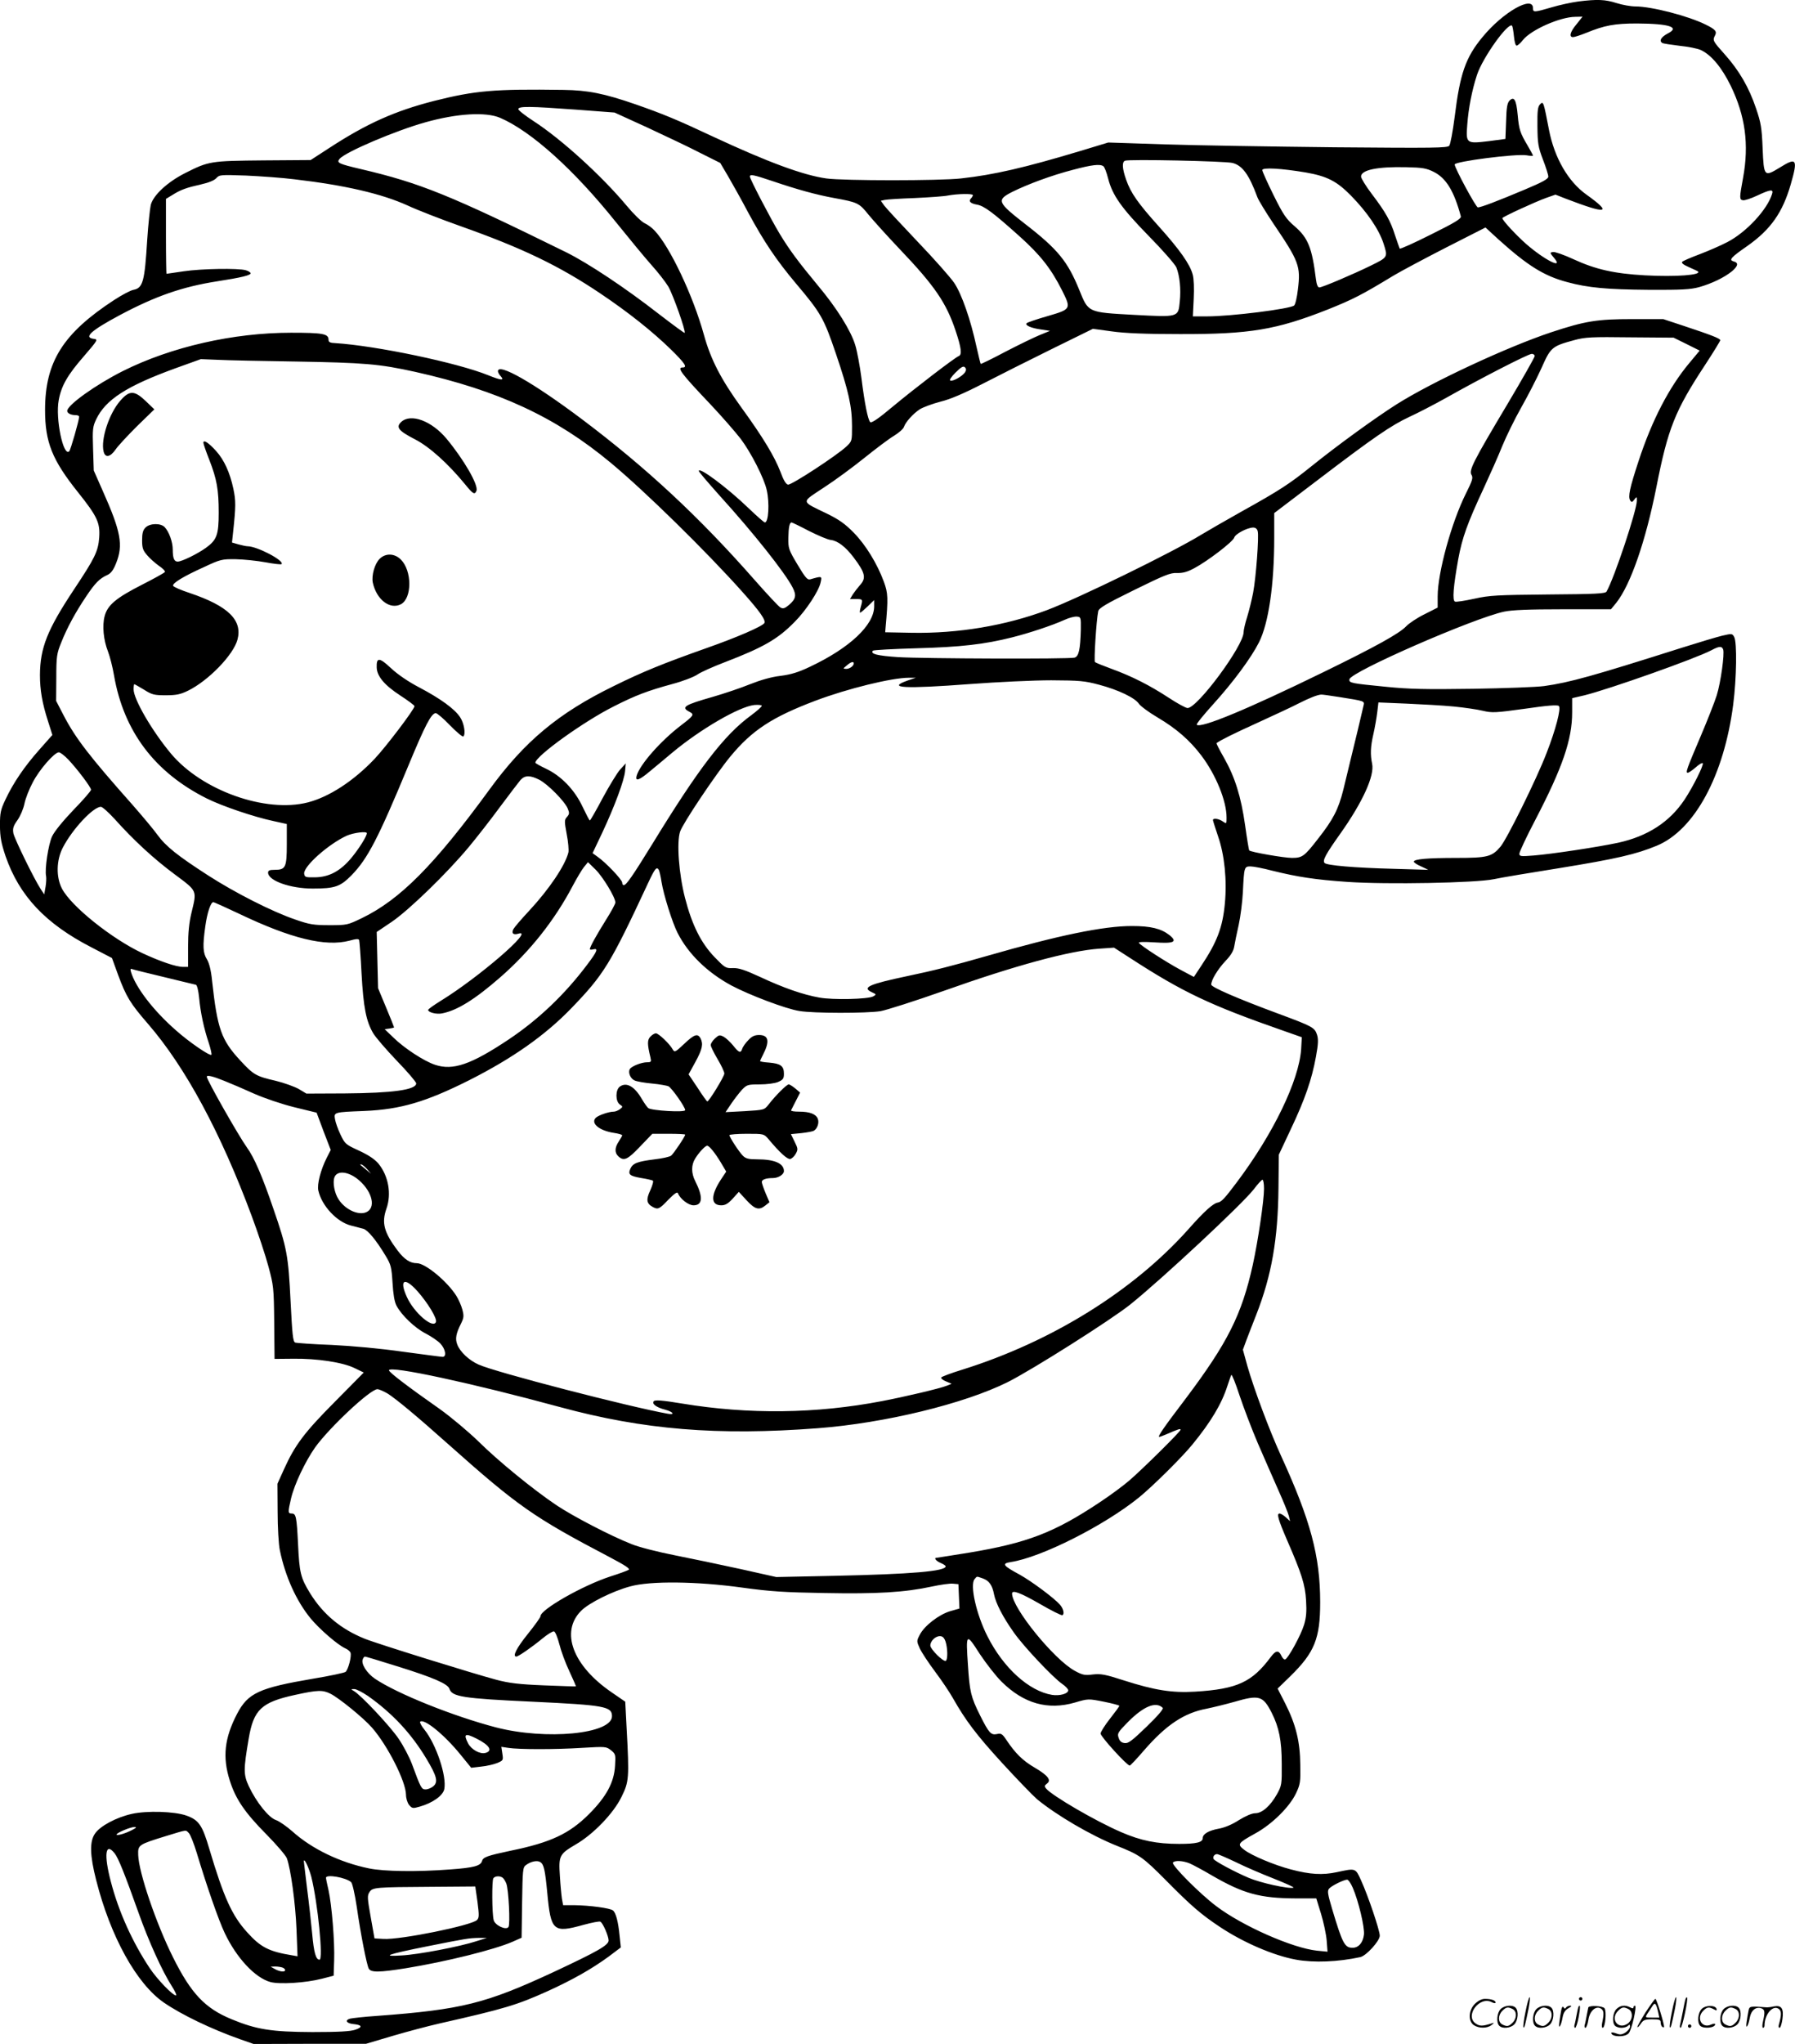 <svg version="1.0" xmlns="http://www.w3.org/2000/svg"
  viewBox="0 0 1054.368 1200.27"
 preserveAspectRatio="xMidYMid meet">
<g transform="translate(-0.53,1200.791) scale(0.1,-0.1)"
fill="#000000" stroke="none">
<path d="M9275 11999 c-38 -5 -108 -20 -155 -34 -103 -30 -110 -31 -110 -5 0
77 -176 -23 -296 -169 -100 -120 -133 -216 -164 -469 -11 -85 -25 -161 -32
-170 -12 -13 -84 -14 -673 -9 -363 4 -811 11 -995 17 l-335 11 -165 -50 c-323
-97 -507 -140 -700 -161 -122 -14 -693 -14 -791 0 -136 19 -344 96 -664 245
-215 101 -296 134 -456 190 -185 64 -280 83 -424 85 -408 6 -519 -4 -761 -65
-230 -59 -395 -133 -613 -275 l-111 -72 -278 -2 c-310 -3 -320 -4 -460 -75
-103 -52 -186 -129 -201 -186 -5 -22 -15 -115 -21 -206 -15 -244 -25 -282 -80
-293 -18 -3 -68 -30 -113 -59 -302 -197 -407 -364 -407 -647 0 -189 42 -293
192 -481 115 -144 132 -181 126 -268 -6 -81 -26 -121 -147 -303 -158 -238
-200 -344 -201 -504 0 -87 13 -165 47 -270 l26 -82 -77 -87 c-87 -98 -152
-193 -199 -293 -28 -59 -32 -77 -32 -152 1 -70 7 -102 33 -180 81 -233 234
-396 504 -535 l121 -63 36 -99 c48 -129 71 -167 176 -288 219 -253 427 -638
610 -1131 36 -97 80 -229 97 -293 30 -111 32 -125 34 -330 l2 -213 109 1 c140
2 292 -21 361 -55 l54 -26 -170 -172 c-180 -181 -235 -255 -299 -397 l-38 -84
1 -165 c0 -92 6 -192 13 -225 32 -156 97 -298 180 -400 52 -63 158 -155 203
-176 15 -6 29 -18 32 -26 8 -19 -13 -100 -29 -113 -6 -5 -93 -24 -191 -40
-317 -54 -382 -84 -446 -206 -74 -142 -87 -254 -43 -392 34 -108 88 -188 216
-317 59 -60 113 -123 119 -139 23 -61 51 -266 57 -419 l6 -157 -34 6 c-134 22
-183 47 -262 135 -89 98 -137 204 -222 489 -41 140 -62 170 -134 196 -70 25
-233 30 -322 10 -90 -20 -186 -71 -216 -116 -32 -46 -30 -127 7 -272 84 -332
237 -609 398 -720 105 -72 278 -155 447 -215 l80 -28 330 1 330 0 155 46 c85
25 209 58 275 73 389 88 457 109 639 191 145 66 256 129 355 201 l73 55 -7 66
c-8 85 -22 137 -39 151 -16 14 -138 30 -227 31 l-66 0 -7 38 c-3 20 -9 81 -12
134 -8 118 -3 128 92 184 103 59 223 183 270 280 44 89 46 110 30 404 l-8 155
-80 55 c-228 156 -303 355 -179 479 46 46 184 115 288 143 119 33 390 30 658
-7 166 -23 249 -28 484 -32 307 -6 472 4 629 38 51 11 107 19 125 17 l32 -3 3
-72 3 -71 -56 -16 c-65 -20 -150 -85 -177 -138 -19 -36 -19 -38 0 -80 11 -24
52 -86 91 -138 39 -52 85 -121 103 -153 76 -134 139 -217 288 -380 87 -95 180
-191 206 -214 117 -96 317 -213 469 -274 134 -53 153 -66 289 -203 146 -148
206 -200 316 -273 138 -92 316 -169 449 -193 104 -19 247 -13 376 15 35 7 115
95 115 126 0 31 -68 233 -110 325 -33 73 -31 72 -142 48 -84 -18 -157 -14
-270 16 -96 25 -230 81 -274 115 -43 33 -39 39 64 96 99 54 202 156 240 236
25 53 27 67 25 168 -1 136 -26 236 -88 359 l-45 88 75 73 c142 139 175 221
175 434 0 271 -57 482 -230 860 -69 151 -158 390 -197 525 l-27 98 21 57 c12
31 37 97 57 147 91 232 128 446 131 745 l2 196 70 149 c84 177 124 294 148
426 14 76 15 104 6 131 -14 41 -27 48 -221 120 -246 91 -400 158 -400 173 0
27 38 90 84 139 31 32 47 59 51 84 3 20 15 77 26 126 11 50 22 137 25 195 7
147 8 150 45 150 17 0 74 -11 127 -25 150 -37 253 -53 443 -66 233 -16 754 -6
859 16 41 9 215 38 385 65 332 54 451 81 573 132 221 92 394 411 448 828 20
155 23 366 6 397 -11 21 -14 21 -70 8 -33 -8 -140 -40 -238 -71 -520 -165
-658 -204 -809 -225 -44 -6 -233 -13 -420 -16 -274 -4 -373 -2 -510 12 -203
20 -217 22 -213 44 8 44 727 358 908 397 47 10 145 14 347 14 l281 0 32 39
c84 107 172 362 235 679 68 345 109 448 286 717 49 75 89 140 89 145 0 10 -51
30 -220 86 l-115 38 -180 0 c-208 0 -278 -11 -480 -78 -260 -87 -700 -292
-907 -423 -123 -78 -344 -238 -498 -362 -129 -104 -187 -142 -410 -266 -96
-54 -204 -116 -240 -138 -170 -104 -719 -372 -905 -442 -243 -91 -521 -138
-795 -133 l-155 3 2 25 c16 177 15 204 -10 272 -39 106 -107 217 -177 288 -51
52 -86 77 -160 113 -153 74 -151 62 -15 152 65 42 172 121 239 175 66 53 144
112 173 129 29 18 55 41 58 52 10 29 54 78 94 104 20 12 74 32 120 44 58 14
137 48 250 106 91 47 274 139 406 204 l240 118 110 -15 c76 -11 199 -16 400
-16 413 -1 567 25 871 145 147 59 198 85 384 198 47 28 188 103 313 167 l228
116 75 -69 c172 -155 269 -216 406 -252 121 -33 232 -43 478 -45 194 -1 246 2
297 16 74 21 148 57 192 93 36 31 40 50 9 58 -29 8 -16 23 82 91 136 96 206
195 254 361 43 149 35 161 -64 99 -92 -56 -94 -54 -101 111 -5 123 -10 152
-39 237 -41 122 -99 222 -184 317 -69 77 -72 82 -57 110 13 24 3 36 -54 64
-102 51 -319 107 -413 107 -27 0 -78 9 -112 20 -66 21 -112 23 -225 9z m-9
-133 c-38 -45 -46 -76 -21 -76 9 0 43 11 78 25 107 44 167 55 298 55 191 -1
254 -22 180 -59 -39 -21 -52 -43 -31 -56 6 -3 51 -10 101 -16 50 -5 106 -16
125 -25 62 -29 123 -103 175 -209 86 -177 109 -345 73 -541 -22 -119 -22 -128
-1 -132 10 -2 47 10 83 27 81 38 98 39 88 9 -28 -91 -150 -223 -261 -281 -40
-21 -114 -53 -164 -72 -51 -19 -97 -39 -102 -44 -7 -7 5 -17 39 -32 27 -12 51
-23 53 -25 24 -21 -129 -33 -311 -23 -179 10 -289 34 -421 95 -54 25 -108 44
-119 42 -20 -3 -20 -4 6 -35 59 -70 -56 -12 -164 82 -57 50 -140 139 -140 152
0 7 196 97 258 119 l54 19 61 -24 c243 -93 276 -87 121 24 -108 77 -188 216
-220 380 -32 166 -33 170 -52 151 -14 -14 -17 -37 -16 -129 1 -101 4 -121 32
-195 18 -46 32 -91 32 -101 0 -14 -33 -32 -135 -75 -166 -70 -261 -106 -279
-106 -11 0 -136 231 -136 252 0 18 360 64 422 54 21 -4 38 -4 38 -2 0 3 -14
29 -31 58 -45 76 -51 94 -59 181 -8 89 -21 111 -48 84 -13 -14 -18 -39 -20
-121 l-4 -104 -98 -13 c-132 -16 -135 -14 -126 98 7 96 28 203 57 291 33 101
183 311 206 289 3 -4 8 -32 11 -62 3 -31 9 -55 16 -55 6 0 23 15 37 33 48 60
217 135 307 136 l43 1 -35 -44z m-5876 -502 l225 -17 195 -89 c107 -50 247
-116 310 -149 l116 -58 46 -78 c25 -43 79 -139 118 -213 93 -172 165 -279 280
-416 147 -174 164 -203 235 -412 75 -221 95 -311 95 -428 0 -86 0 -87 -34
-119 -57 -53 -323 -227 -342 -223 -12 2 -27 27 -44 74 -34 89 -102 203 -230
379 -120 166 -180 282 -220 427 -63 228 -199 516 -289 611 -14 16 -41 36 -59
44 -19 9 -66 55 -105 102 -146 175 -383 391 -548 498 -49 32 -89 63 -89 70 0
18 67 17 340 -3z m-447 -48 c183 -79 433 -304 679 -611 75 -93 168 -206 207
-250 40 -44 85 -102 102 -130 28 -48 104 -263 96 -272 -2 -2 -71 49 -153 112
-195 152 -413 297 -544 362 -681 335 -855 406 -1205 488 -132 31 -144 37 -125
60 33 40 329 166 505 215 185 52 354 62 438 26z m4302 -265 c58 -15 97 -68
146 -201 7 -19 50 -89 94 -155 151 -223 161 -250 144 -387 -5 -45 -15 -88 -22
-94 -22 -20 -371 -64 -513 -64 l-82 0 5 103 c3 61 1 119 -6 143 -16 60 -75
144 -196 279 -126 140 -168 200 -195 278 -23 65 -25 103 -7 111 20 10 588 -2
632 -13z m-759 -19 c7 -4 19 -36 28 -71 25 -99 77 -173 238 -338 82 -83 155
-167 163 -185 20 -50 28 -128 20 -203 -9 -91 -7 -90 -270 -76 -272 15 -266 13
-320 146 -68 167 -125 238 -316 386 -166 129 -172 142 -78 190 93 46 231 97
354 129 112 30 161 36 181 22z m1940 -33 c73 -36 120 -112 160 -261 4 -14 -32
-36 -175 -107 -99 -50 -182 -87 -184 -83 -2 4 -14 39 -27 77 -27 86 -55 136
-137 244 -35 46 -63 92 -63 102 0 39 95 59 266 55 94 -2 118 -6 160 -27z
m-750 -4 c125 -22 181 -51 264 -135 96 -98 165 -199 192 -282 26 -81 27 -80
-77 -131 -100 -49 -283 -127 -300 -127 -9 0 -16 16 -20 48 -23 185 -46 243
-125 311 -50 43 -67 68 -124 183 -36 73 -66 139 -66 147 0 17 113 10 256 -14z
m-5941 -40 c299 -35 513 -85 665 -154 58 -27 197 -81 310 -121 364 -129 580
-233 821 -395 167 -112 307 -224 417 -331 81 -80 97 -104 67 -104 -35 0 -10
-34 163 -216 67 -71 147 -163 178 -203 61 -81 138 -232 153 -301 17 -75 11
-190 -11 -190 -5 0 -48 38 -96 84 -126 121 -292 245 -292 218 0 -5 55 -69 121
-143 200 -220 386 -455 430 -541 24 -46 19 -68 -22 -103 -24 -20 -34 -23 -49
-15 -11 6 -79 79 -153 163 -324 369 -635 658 -1012 942 -286 215 -495 334
-495 283 0 -6 7 -20 17 -30 23 -26 1 -24 -73 6 -182 74 -661 174 -899 189 -31
1 -40 6 -40 20 0 35 -33 41 -220 41 -340 0 -704 -83 -988 -225 -159 -80 -327
-200 -327 -234 0 -14 22 -25 51 -25 10 0 19 -4 19 -9 0 -21 -50 -195 -58 -203
-35 -35 -82 193 -62 299 15 85 52 149 148 259 82 95 84 99 58 102 -62 8 -16
49 154 140 209 111 364 165 565 197 149 23 206 37 202 49 -2 6 -14 13 -28 17
-45 13 -263 9 -363 -6 -55 -8 -101 -15 -103 -15 -1 0 -3 99 -3 220 l0 220 38
23 c49 31 83 43 168 62 45 10 79 24 90 37 18 20 26 20 174 15 85 -4 214 -13
285 -22z m2806 -10 c147 -50 260 -81 364 -100 138 -25 147 -29 202 -98 28 -34
110 -125 183 -202 207 -217 274 -316 329 -481 33 -99 38 -139 18 -147 -22 -8
-263 -193 -388 -297 -83 -70 -125 -98 -132 -91 -14 14 -33 109 -52 261 -9 69
-25 155 -36 191 -25 84 -109 219 -220 351 -116 140 -167 209 -224 303 -53 88
-175 322 -175 336 0 15 21 11 131 -26z m1179 -83 c0 -4 -5 -13 -11 -19 -17
-17 -4 -30 36 -37 42 -8 93 -46 247 -184 124 -111 187 -191 252 -320 54 -108
53 -110 -84 -150 -63 -18 -119 -37 -124 -42 -12 -12 25 -29 85 -37 l52 -8 -59
-24 c-32 -13 -123 -57 -202 -98 -79 -42 -145 -74 -146 -72 -2 2 -13 48 -25
101 -34 158 -87 310 -131 375 -22 32 -118 141 -215 242 -97 102 -185 197 -196
212 l-20 28 23 5 c13 3 93 8 178 11 85 4 173 10 195 15 54 10 145 12 145 2z
m4193 -875 l76 -38 -60 -72 c-119 -142 -220 -336 -299 -577 -52 -158 -63 -209
-49 -231 8 -12 12 -11 24 5 14 19 15 19 15 -6 0 -56 -131 -451 -178 -534 -7
-12 -63 -15 -342 -17 -303 -3 -345 -5 -435 -25 -55 -12 -106 -20 -113 -17 -17
6 -10 88 19 250 23 125 53 209 149 415 37 80 87 192 110 250 24 58 74 160 112
227 38 67 91 170 118 230 54 122 61 128 194 164 62 17 102 19 327 16 l255 -2
77 -38z m-893 -70 c0 -7 -72 -134 -160 -282 -203 -340 -228 -390 -211 -416 10
-17 5 -33 -33 -109 -85 -170 -166 -465 -166 -604 l0 -66 -77 -39 c-43 -21 -91
-53 -108 -71 -40 -42 -176 -118 -490 -271 -440 -215 -717 -330 -740 -307 -4 4
40 58 97 121 116 128 222 271 268 362 57 112 90 339 90 615 l0 145 258 196
c328 250 429 319 536 369 48 22 147 73 220 114 193 109 478 256 499 256 9 0
17 -6 17 -13z m-7285 -32 c412 -7 497 -14 710 -61 488 -109 825 -265 1148
-534 200 -166 562 -521 775 -760 100 -112 137 -164 127 -181 -13 -20 -161 -84
-340 -147 -254 -90 -373 -138 -545 -223 -325 -159 -523 -324 -730 -608 -324
-444 -526 -647 -750 -755 -83 -40 -87 -41 -190 -41 -92 0 -117 4 -200 33 -135
46 -352 156 -512 259 -181 117 -248 170 -299 240 -23 32 -88 109 -143 172
-254 286 -337 393 -408 530 l-43 83 1 137 c0 125 3 142 29 206 34 86 84 178
146 270 52 78 79 106 124 126 22 10 36 29 52 69 43 107 29 185 -78 425 l-53
120 -4 127 c-4 117 -2 131 19 175 55 114 178 194 464 298 l150 54 100 -4 c55
-3 258 -7 450 -10z m3939 -63 c-15 -23 -71 -55 -86 -49 -8 2 3 20 30 47 33 33
46 40 55 31 8 -8 9 -16 1 -29z m-917 -932 c54 -27 112 -52 129 -53 40 -5 86
-40 133 -102 69 -91 76 -122 37 -164 -13 -15 -31 -38 -41 -53 l-17 -28 36 0
c40 0 40 -1 27 -48 -5 -17 -7 -32 -3 -32 3 0 23 17 44 37 l38 37 0 -37 c0
-109 -143 -244 -376 -354 -69 -33 -112 -46 -174 -54 -53 -6 -116 -24 -179 -49
-54 -22 -152 -55 -218 -74 -168 -48 -190 -61 -138 -88 30 -16 26 -22 -50 -80
-119 -91 -240 -228 -260 -295 -10 -36 14 -28 77 25 31 26 91 75 132 110 164
137 392 270 482 280 24 2 44 0 44 -5 0 -5 -28 -30 -63 -56 -158 -115 -308
-311 -581 -757 -116 -188 -152 -240 -167 -240 -5 0 -9 7 -9 15 0 17 -97 119
-145 152 l-29 21 56 118 c74 158 130 309 135 364 l4 45 -33 -36 c-18 -20 -64
-96 -103 -168 -38 -72 -72 -131 -75 -131 -3 0 -22 37 -43 81 -47 100 -126 181
-215 223 -34 16 -62 32 -62 35 1 39 288 245 463 332 126 64 198 91 341 130 61
16 128 42 148 56 20 14 92 46 160 72 229 88 312 136 411 237 67 67 144 184
153 234 8 35 7 36 -61 16 -17 -5 -29 9 -75 86 -53 89 -55 96 -54 159 1 60 7
89 19 89 3 0 49 -22 102 -50z m2636 -2 c8 -30 -10 -271 -27 -361 -8 -42 -24
-106 -35 -142 -12 -37 -21 -78 -21 -90 0 -79 -271 -445 -329 -445 -10 0 -60
27 -110 60 -113 74 -218 127 -336 170 -49 18 -94 36 -98 40 -7 6 8 245 19 298
4 19 44 43 211 125 179 88 213 102 252 100 34 -1 60 6 101 28 79 42 228 156
235 180 7 22 76 58 111 59 14 0 24 -8 27 -22z m-1039 -576 c-3 -118 -12 -159
-37 -166 -34 -9 -885 -6 -1036 3 -122 8 -166 19 -148 38 4 4 119 10 255 14
259 7 400 23 562 64 100 25 236 70 311 104 24 11 55 19 69 18 24 -2 25 -4 24
-75z m3773 -118 c9 -25 -14 -193 -38 -270 -12 -38 -54 -145 -94 -239 -83 -195
-90 -215 -76 -215 6 0 26 14 46 31 20 18 38 29 42 25 8 -8 -57 -139 -107 -214
-88 -132 -217 -215 -390 -253 -117 -25 -386 -66 -497 -75 -76 -6 -83 -5 -83
11 0 10 42 100 94 199 160 308 216 471 216 631 l0 83 73 17 c145 36 651 215
744 264 47 25 62 26 70 5z m-5107 -82 c0 -15 -24 -32 -44 -32 -20 1 -20 1 3
20 24 21 41 26 41 12z m315 -101 c-124 -44 -18 -49 370 -20 159 12 373 22 475
22 166 -1 195 -3 281 -26 113 -30 212 -77 235 -113 10 -14 59 -50 110 -80 108
-64 187 -132 256 -223 86 -114 148 -267 148 -364 0 -37 0 -38 -22 -23 -24 17
-58 21 -58 8 0 -4 14 -47 30 -95 38 -109 53 -257 40 -395 -13 -140 -46 -226
-137 -363 l-45 -68 -77 41 c-86 46 -237 144 -246 159 -4 6 30 7 93 3 114 -8
136 3 86 43 -49 38 -109 53 -220 53 -167 0 -429 -54 -849 -175 -199 -57 -316
-87 -470 -119 -227 -48 -269 -67 -208 -95 26 -12 27 -13 8 -24 -30 -17 -238
-22 -318 -7 -95 17 -208 56 -347 121 -89 41 -125 53 -159 52 -43 -2 -48 2
-108 64 -80 83 -133 189 -174 348 -36 140 -50 326 -29 389 16 49 210 338 295
441 128 155 246 232 500 328 188 71 448 135 550 135 l40 0 -50 -17z m2535 -96
c157 -25 151 -23 144 -53 -5 -24 -41 -175 -118 -491 -29 -116 -60 -176 -149
-289 -80 -103 -92 -112 -153 -112 -46 0 -242 34 -251 44 -2 2 -13 68 -24 147
-24 169 -59 282 -124 397 -26 45 -46 84 -44 86 24 18 103 57 244 121 94 43
202 93 240 113 66 33 107 49 130 51 6 1 53 -6 105 -14z m675 -56 c61 -6 137
-17 170 -25 55 -13 74 -12 248 12 130 19 191 24 199 16 14 -14 -19 -140 -73
-278 -58 -151 -231 -501 -270 -548 -50 -59 -76 -66 -257 -66 -170 0 -252 -7
-252 -22 0 -5 19 -18 43 -28 l42 -20 -205 6 c-231 6 -390 20 -404 34 -14 14 5
50 94 175 130 184 200 338 185 408 -11 53 -10 98 7 172 9 39 19 97 23 129 l7
59 166 -7 c92 -4 217 -11 277 -17z m-8139 -311 c53 -56 134 -163 134 -178 0
-6 -46 -60 -103 -118 -62 -65 -112 -126 -126 -156 -22 -48 -44 -194 -35 -233
2 -10 1 -38 -3 -62 l-8 -45 -20 30 c-39 59 -154 295 -161 328 -5 29 -1 43 24
78 17 24 35 67 41 97 6 30 28 86 49 125 38 74 127 176 153 176 8 0 33 -19 55
-42z m2767 -119 c50 -26 149 -126 167 -169 11 -26 10 -33 -4 -49 -16 -18 -16
-25 -2 -101 9 -45 13 -94 10 -108 -19 -76 -112 -215 -232 -344 -44 -47 -85
-95 -91 -106 -13 -25 0 -36 29 -27 102 32 -232 -257 -457 -395 -40 -25 -73
-48 -73 -53 0 -14 50 -27 82 -20 88 17 192 81 343 213 174 152 319 335 425
537 24 45 53 94 66 110 l23 28 45 -44 c43 -43 116 -163 116 -193 0 -8 -25 -54
-56 -103 -55 -88 -94 -158 -94 -171 0 -3 9 -4 20 -1 31 8 24 -11 -35 -89 -132
-176 -287 -323 -460 -439 -223 -149 -329 -185 -434 -150 -64 21 -181 97 -246
161 l-50 48 28 4 c15 2 27 5 27 7 0 2 -21 55 -47 117 l-47 113 -4 165 -4 165
89 60 c100 68 324 285 452 439 45 54 128 160 183 235 56 75 110 146 121 159
26 28 56 28 110 1z m-2494 -231 c110 -123 230 -234 353 -325 134 -100 130 -92
98 -225 -14 -58 -20 -118 -20 -200 l0 -118 -30 0 c-40 0 -134 32 -237 80 -180
84 -420 276 -474 380 -35 68 -33 166 5 240 57 110 179 240 224 240 9 0 45 -33
81 -72z m3196 -298 c3 -5 11 -37 16 -71 12 -75 63 -238 94 -299 63 -124 174
-232 316 -309 103 -55 321 -138 400 -150 82 -14 395 -14 476 -1 34 6 201 59
371 119 419 149 740 236 914 248 l87 6 93 -60 c311 -202 472 -278 902 -428
l108 -38 -4 -71 c-13 -184 -163 -495 -378 -781 -72 -96 -90 -115 -112 -119
-26 -4 -79 -51 -170 -154 -323 -363 -803 -662 -1330 -827 -65 -20 -121 -41
-124 -46 -3 -5 10 -16 28 -23 l33 -14 -30 -12 c-40 -16 -244 -64 -380 -90
-386 -74 -781 -79 -1174 -14 -114 19 -157 22 -165 14 -14 -15 14 -37 66 -50
48 -13 61 -32 16 -24 -224 40 -1014 244 -1112 289 -56 25 -109 75 -125 118
-13 33 -7 65 22 122 17 35 18 45 8 83 -6 23 -22 59 -35 80 -54 86 -183 192
-232 192 -40 0 -73 22 -113 74 -81 108 -95 163 -66 246 31 87 12 193 -47 265
-22 26 -58 50 -114 76 -79 36 -83 40 -109 95 -15 31 -29 71 -32 90 -7 41 -6
41 172 48 213 9 362 53 617 181 255 129 445 263 598 421 192 199 229 258 450
732 42 90 52 103 65 82z m-2463 -259 c304 -145 505 -194 646 -157 40 11 54 12
57 3 2 -7 9 -95 14 -197 11 -198 27 -279 68 -349 14 -24 77 -97 139 -162 63
-65 114 -125 114 -133 0 -38 -138 -57 -420 -59 l-225 -1 -45 27 c-25 14 -86
36 -135 48 -117 27 -130 35 -209 120 -111 120 -134 185 -165 467 -6 62 -17
104 -30 126 -24 38 -26 79 -10 193 11 81 32 143 47 143 5 0 74 -31 154 -69z
m-442 -371 c96 -23 180 -44 186 -45 7 -2 15 -36 19 -77 8 -87 28 -180 57 -266
11 -34 18 -65 15 -68 -9 -9 -133 76 -210 145 -130 114 -234 249 -262 340 -5
17 -4 22 6 18 8 -3 93 -24 189 -47z m352 -609 c40 -16 120 -50 177 -76 59 -26
162 -61 235 -79 l131 -32 41 -110 42 -109 -23 -45 c-36 -71 -58 -156 -50 -193
20 -90 109 -185 192 -206 26 -7 59 -15 73 -19 26 -8 74 -65 130 -158 32 -53
35 -67 41 -159 4 -67 11 -111 23 -134 30 -57 108 -131 170 -163 33 -17 73 -44
88 -60 30 -32 38 -78 13 -78 -8 0 -112 14 -232 30 -132 19 -296 34 -418 40
-110 4 -207 11 -216 14 -13 6 -17 46 -27 244 -13 266 -21 311 -101 542 -64
188 -113 302 -155 359 -48 67 -236 397 -236 416 0 11 33 4 102 -24z m839 -518
l24 -28 -30 25 c-16 14 -32 26 -34 28 -2 1 0 2 6 2 5 0 20 -12 34 -27z m-59
-56 c82 -63 114 -160 63 -193 -44 -29 -129 6 -171 71 -24 36 -36 100 -24 130
15 39 75 35 132 -8z m5328 -59 c0 -71 -35 -306 -66 -448 -65 -293 -148 -458
-394 -785 -133 -175 -167 -225 -155 -225 3 0 22 7 43 16 69 30 82 34 82 26 0
-10 -216 -224 -300 -297 -36 -31 -114 -89 -175 -129 -267 -178 -426 -239 -769
-296 -101 -16 -187 -30 -190 -30 -17 0 -2 -19 24 -30 17 -7 30 -16 30 -20 0
-29 -199 -46 -660 -56 l-335 -7 -210 47 c-115 25 -290 62 -387 81 -97 19 -211
48 -252 65 -123 48 -345 164 -441 228 -137 92 -343 260 -460 376 -59 57 -159
141 -223 187 -197 138 -302 219 -302 230 0 30 491 -76 1005 -216 490 -133 924
-169 1515 -124 392 30 858 143 1115 271 145 73 605 364 720 456 191 154 655
587 724 675 24 32 47 57 52 57 5 0 9 -24 9 -52z m-4973 -602 c61 -69 117 -161
109 -181 -16 -43 -130 55 -171 147 -46 101 -14 119 62 34z m4936 -892 c36 -82
89 -205 120 -274 31 -69 59 -138 63 -155 l7 -30 -25 23 c-13 12 -30 22 -37 22
-18 0 -8 -35 46 -160 84 -193 105 -259 110 -351 4 -66 1 -100 -12 -143 -19
-62 -94 -198 -111 -203 -6 -2 -16 8 -22 22 -16 34 -33 32 -62 -7 -110 -148
-197 -189 -445 -204 -135 -8 -237 8 -418 66 -111 36 -136 40 -182 35 -47 -6
-60 -4 -106 21 -122 66 -369 370 -369 454 0 23 47 6 162 -60 67 -39 127 -69
133 -67 14 5 7 38 -13 61 -35 40 -167 138 -237 177 -100 54 -107 65 -53 74
179 27 549 214 753 379 80 65 252 235 314 311 108 132 172 238 206 345 10 30
20 59 23 64 3 5 25 -49 48 -120 24 -72 72 -198 107 -280z m-5110 290 c51 -33
166 -128 352 -294 413 -368 505 -432 949 -665 97 -51 125 -70 113 -76 -8 -5
-57 -23 -108 -39 -164 -54 -409 -194 -409 -233 0 -7 -34 -54 -75 -105 -66 -82
-91 -132 -67 -132 12 0 90 54 152 105 30 25 61 44 69 43 8 -2 21 -34 32 -76
10 -40 36 -111 59 -159 22 -47 39 -87 38 -88 -2 -1 -86 2 -188 6 -147 6 -205
13 -280 33 -132 35 -702 212 -773 241 -139 56 -244 143 -321 268 -55 90 -62
119 -70 287 -8 161 -12 180 -37 180 -23 0 -23 7 -4 89 20 84 83 216 141 299
84 117 324 342 366 342 10 0 37 -12 61 -26z m3495 -1085 c37 -13 56 -40 66
-93 10 -52 52 -134 116 -224 57 -82 232 -267 285 -303 19 -13 35 -30 35 -37 0
-20 -50 -34 -95 -27 -135 22 -286 158 -380 345 -65 128 -104 301 -75 335 15
18 10 17 48 4z m-219 -370 c13 -39 14 -106 2 -114 -14 -8 -91 68 -91 90 0 26
29 55 56 55 16 0 25 -9 33 -31z m331 -238 c129 -127 270 -167 429 -121 78 23
79 23 170 5 50 -10 91 -21 91 -24 0 -4 -25 -38 -55 -76 -30 -38 -55 -78 -55
-87 0 -18 155 -188 171 -188 4 0 41 39 83 88 131 151 236 221 369 246 39 8
112 26 162 40 147 43 169 36 220 -64 43 -85 59 -163 59 -300 1 -120 0 -127
-28 -178 -39 -69 -87 -112 -128 -112 -19 0 -56 -16 -95 -40 -40 -26 -85 -45
-121 -51 -58 -11 -92 -31 -92 -55 0 -25 -38 -34 -138 -34 -132 0 -226 19 -341
69 -151 65 -406 214 -441 256 -11 13 -10 18 5 29 28 20 5 49 -74 95 -68 40
-112 83 -164 161 -24 36 -31 41 -56 35 -35 -7 -47 6 -99 110 -54 108 -61 139
-71 293 -13 191 -11 193 69 68 38 -57 96 -132 130 -165z m-3555 93 c216 -67
300 -104 310 -133 15 -47 78 -57 488 -76 424 -20 467 -28 467 -85 0 -105 -387
-142 -681 -66 -249 65 -579 197 -710 285 -49 33 -84 88 -73 115 3 9 9 16 13
16 4 0 88 -25 186 -56z m-169 -175 c142 -100 254 -219 344 -369 62 -103 70
-137 40 -162 -12 -10 -32 -18 -45 -18 -24 0 -28 8 -80 149 -15 40 -50 107 -78
148 -48 72 -220 255 -262 280 -20 12 -20 12 1 12 11 1 47 -18 80 -40z m-218
12 c52 -27 193 -142 242 -198 92 -105 199 -316 200 -394 0 -21 8 -47 18 -60
18 -21 22 -22 63 -10 75 21 137 65 144 103 15 77 -48 263 -116 348 -18 22 -29
43 -26 47 22 22 142 -75 239 -195 l61 -75 59 7 c32 3 74 13 94 21 35 15 36 16
30 55 l-6 40 40 -6 c62 -10 278 -10 435 0 137 8 141 8 169 -14 27 -22 28 -26
24 -90 -5 -98 -51 -183 -153 -285 -115 -115 -225 -167 -460 -215 -137 -29
-162 -38 -168 -60 -8 -29 -48 -40 -187 -50 -195 -15 -390 -12 -477 6 -171 35
-335 114 -450 217 -34 30 -77 60 -97 67 -42 14 -114 103 -159 198 -32 69 -32
97 -1 280 29 171 75 214 273 257 132 29 162 30 209 6z m4887 -82 c6 -6 -26
-44 -94 -110 -85 -82 -108 -100 -129 -97 -19 2 -30 11 -36 31 -9 25 -5 32 54
92 93 94 165 123 205 84z m-4032 -180 c78 -39 99 -73 53 -85 -32 -8 -82 20
-101 56 -29 56 -18 62 48 29z m-2023 -538 c-38 -20 -90 -35 -90 -26 0 10 83
45 105 44 15 0 11 -5 -15 -18z m334 -17 c9 -8 30 -61 47 -117 59 -196 129
-397 164 -470 69 -146 178 -263 268 -288 54 -15 209 -5 302 19 l70 18 3 89 c4
110 -14 327 -33 413 -8 35 -15 67 -15 73 0 22 118 2 148 -26 7 -6 22 -72 33
-146 23 -161 58 -337 70 -361 13 -24 62 -23 219 2 239 39 519 109 625 155 l54
24 3 206 c3 193 4 208 23 221 28 21 66 29 84 17 21 -13 28 -46 41 -182 21
-224 35 -236 214 -186 49 13 93 22 98 18 15 -8 48 -85 48 -110 0 -28 -64 -64
-320 -184 -402 -187 -542 -222 -1040 -259 -74 -5 -145 -13 -158 -16 -33 -9
-22 -28 19 -32 51 -5 56 -18 12 -33 -28 -10 -97 -14 -253 -14 -241 1 -329 15
-476 76 -155 64 -237 151 -343 364 -99 198 -201 498 -204 600 -2 59 1 61 163
111 128 39 115 37 134 18z m-435 -120 c21 -27 57 -115 142 -354 58 -163 137
-337 192 -423 20 -31 32 -57 26 -57 -19 0 -110 94 -154 160 -102 153 -183 333
-228 506 -43 161 -33 238 22 168z m6587 -52 c54 -27 155 -70 224 -97 68 -27
119 -50 113 -52 -26 -9 -194 28 -264 58 -82 35 -196 96 -205 110 -7 12 4 29
20 29 7 0 57 -22 112 -48z m-5432 -86 c38 -153 71 -486 48 -486 -21 0 -33 40
-43 152 -6 62 -19 182 -30 266 -10 84 -19 156 -19 160 1 23 30 -38 44 -92z
m5158 80 c19 -8 79 -40 133 -72 185 -107 282 -133 491 -134 l121 0 28 -91 c15
-49 30 -120 33 -156 l5 -66 -62 6 c-143 15 -438 145 -591 261 -96 72 -264 241
-255 256 9 14 57 12 97 -4z m-4035 -84 c6 -4 16 -19 22 -34 14 -36 24 -240 13
-256 -14 -21 -80 10 -87 41 -10 38 -11 230 -2 245 9 13 36 16 54 4z m4994 -59
c34 -78 71 -234 66 -276 -6 -48 -32 -77 -67 -77 -46 0 -59 24 -120 228 -26 87
-29 106 -18 119 14 17 85 52 106 53 7 0 22 -21 33 -47z m-5141 -84 c10 -79 10
-93 -3 -106 -32 -32 -450 -117 -549 -111 l-53 3 -22 124 c-20 112 -21 127 -8
147 18 29 33 30 366 32 l256 2 13 -91z m-5 -230 c-97 -32 -343 -79 -440 -84
-125 -8 -88 6 152 54 226 45 242 48 303 49 l45 0 -60 -19z m-1141 -155 c9 -3
16 -10 16 -15 0 -13 -32 -10 -60 6 l-25 14 27 1 c14 0 33 -3 42 -6z M712 9655
c-66 -75 -116 -228 -98 -299 9 -38 39 -33 70 12 14 21 72 83 127 138 l101 98
-50 48 c-67 64 -96 65 -150 3z M2362 9530 c-33 -31 -16 -52 81 -102 84 -43
194 -142 295 -265 46 -57 56 -62 66 -37 13 33 -74 183 -176 306 -88 105 -210
150 -266 98z M1200 9408 c0 -7 16 -53 35 -101 44 -113 55 -175 55 -310 0 -129
-11 -160 -75 -206 -50 -36 -142 -81 -166 -81 -21 0 -29 20 -29 71 0 43 -21
103 -47 131 -23 25 -87 24 -113 -2 -15 -15 -20 -33 -20 -75 0 -46 5 -59 30
-88 16 -19 47 -46 69 -62 23 -15 38 -31 35 -36 -3 -5 -64 -39 -135 -75 -151
-77 -202 -119 -219 -184 -15 -56 -7 -141 20 -209 11 -29 27 -91 35 -139 57
-329 239 -570 545 -723 88 -44 275 -108 393 -133 l77 -17 0 -119 c0 -136 -7
-150 -71 -150 -31 0 -39 -4 -39 -17 1 -47 131 -93 262 -93 131 0 162 11 228
78 95 97 157 217 335 646 97 234 134 306 160 306 8 0 46 -32 84 -72 39 -40 74
-69 78 -65 15 15 4 79 -19 113 -32 49 -115 109 -238 174 -67 35 -127 76 -168
114 -68 64 -86 65 -84 5 1 -52 46 -105 138 -165 46 -30 84 -58 84 -63 0 -18
-167 -238 -234 -309 -124 -131 -268 -224 -392 -256 -249 -64 -624 70 -805 287
-111 133 -219 319 -219 377 0 16 2 30 4 30 3 0 28 -15 57 -32 47 -30 60 -33
128 -33 62 0 86 5 131 27 120 59 266 210 290 299 31 115 -54 198 -279 274 -52
17 -96 36 -99 43 -5 15 60 55 182 110 96 45 105 47 186 46 47 -1 125 -9 174
-18 48 -9 91 -14 95 -11 19 20 -144 105 -199 105 -8 0 -32 5 -54 11 l-38 11 6
56 c17 158 17 189 2 260 -20 94 -54 169 -101 221 -44 49 -75 69 -75 49z m960
-2293 c0 -18 -47 -92 -90 -144 -65 -78 -131 -114 -215 -115 -55 -1 -60 1 -63
21 -6 42 141 173 249 223 40 18 119 28 119 15z M2235 8726 c-29 -29 -48 -97
-40 -139 22 -101 101 -161 166 -127 65 36 65 196 -1 262 -37 37 -90 39 -125 4z
M3825 5920 c-18 -20 -18 -43 1 -122 6 -25 4 -28 -20 -28 -32 0 -91 -23 -101
-40 -12 -19 3 -56 28 -67 13 -6 59 -14 103 -18 43 -4 87 -12 96 -16 20 -11 98
-122 98 -140 0 -15 -198 -3 -217 12 -7 6 -24 30 -38 54 -43 74 -90 100 -129
72 -26 -19 -26 -85 -1 -104 20 -14 20 -14 1 -29 -11 -8 -27 -14 -35 -14 -30 0
-90 -21 -106 -36 -32 -32 20 -76 108 -89 26 -4 47 -10 47 -14 0 -3 -9 -19 -20
-36 -25 -37 -25 -67 -2 -88 32 -29 54 -19 127 58 l72 75 96 0 c54 0 97 -2 97
-5 0 -11 -67 -110 -82 -123 -8 -7 -52 -17 -97 -22 -103 -13 -128 -23 -143 -55
-15 -34 -4 -43 65 -55 32 -5 61 -12 67 -15 5 -3 -2 -28 -15 -57 -26 -55 -22
-78 15 -98 30 -16 38 -13 91 43 38 38 53 48 57 37 12 -32 61 -70 91 -70 54 0
57 49 10 142 -24 47 -24 95 0 133 22 36 59 75 70 75 12 0 45 -40 80 -98 l32
-54 -30 -45 c-62 -94 -62 -153 1 -153 24 0 40 10 67 39 l36 40 46 -50 c49 -53
73 -60 110 -30 l24 19 -23 54 c-12 29 -22 58 -22 65 0 14 24 23 65 23 32 0 65
21 65 41 0 45 -55 69 -157 69 -50 0 -67 4 -84 21 -23 23 -79 109 -79 121 0 4
46 8 101 8 101 0 101 0 128 -31 66 -79 111 -120 128 -117 9 2 24 15 32 30 14
25 14 31 -6 71 l-22 45 62 6 c35 4 67 10 73 14 21 13 32 47 23 70 -11 28 -47
42 -110 42 -28 0 -49 3 -47 8 2 4 15 29 28 55 l25 49 -28 24 c-16 13 -33 24
-39 24 -12 0 -78 -66 -118 -118 -25 -32 -26 -32 -139 -39 l-114 -6 33 49 c18
27 47 64 63 82 29 30 34 32 104 32 42 0 89 6 108 14 30 13 35 20 35 49 0 45
-19 59 -86 65 -30 2 -54 6 -54 9 0 2 7 18 16 35 42 81 35 118 -22 118 -27 0
-43 -8 -64 -31 -16 -16 -32 -39 -35 -50 -9 -27 -19 -24 -53 19 -17 21 -42 44
-56 52 -24 12 -28 11 -51 -10 -14 -13 -25 -30 -25 -39 0 -8 18 -45 40 -82 22
-37 40 -75 40 -85 0 -17 -90 -164 -100 -164 -3 0 -29 36 -57 80 l-53 79 40 73
c41 75 47 105 30 139 -17 30 -37 23 -96 -33 -52 -49 -56 -51 -67 -33 -17 32
-83 95 -99 95 -8 0 -23 -9 -33 -20z M8966 194 c-10 -47 -15 -88 -12 -91 5 -6
9 7 30 110 7 37 10 67 6 67 -4 0 -15 -39 -24 -86z M9280 270 c0 -5 5 -10 10
-10 6 0 10 5 10 10 0 6 -4 10 -10 10 -5 0 -10 -4 -10 -10z M9826 194 c-10 -47
-15 -88 -12 -91 5 -6 9 7 30 110 7 37 10 67 6 67 -4 0 -15 -39 -24 -86z M9906
269 c-3 -8 -10 -41 -16 -74 -6 -33 -14 -68 -16 -77 -3 -10 -1 -18 3 -18 10 0
46 171 38 178 -2 3 -7 -1 -9 -9z M8669 241 c-38 -38 -41 -101 -7 -125 29 -20
79 -20 104 0 18 14 18 15 1 10 -53 -17 -69 -17 -92 -2 -69 45 21 166 94 126
12 -6 21 -7 21 -1 0 12 -25 21 -62 21 -19 0 -39 -10 -59 -29z M9670 189 c-28
-45 -49 -83 -47 -85 2 -3 12 7 21 21 14 21 24 25 66 25 43 0 50 -3 50 -19 0
-11 5 -23 10 -26 6 -3 10 -3 10 1 0 20 -44 164 -51 164 -4 0 -30 -37 -59 -81z
m75 4 l7 -33 -42 0 c-42 0 -42 0 -28 23 8 12 21 32 29 44 15 25 22 18 34 -34z
M8820 210 c-22 -22 -27 -79 -8 -98 19 -19 66 -14 88 8 22 22 27 79 8 98 -19
19 -66 14 -88 -8z m71 0 c25 -14 25 -54 -1 -80 -23 -23 -33 -24 -61 -10 -25
14 -25 54 1 80 23 23 33 24 61 10z M9030 210 c-22 -22 -27 -79 -8 -98 19 -19
66 -14 88 8 22 22 27 79 8 98 -19 19 -66 14 -88 -8z m71 0 c25 -14 25 -54 -1
-80 -23 -23 -33 -24 -61 -10 -25 14 -25 54 1 80 23 23 33 24 61 10z M9176 204
c-3 -16 -8 -47 -11 -69 -8 -51 10 -26 19 27 5 27 15 42 34 53 18 10 22 14 10
15 -9 0 -20 -5 -24 -11 -5 -8 -9 -8 -14 1 -5 8 -10 3 -14 -16z M9277 223 c-2
-4 -7 -26 -11 -48 -4 -22 -9 -48 -12 -57 -3 -10 -1 -18 4 -18 4 0 14 28 20 62
11 58 10 81 -1 61z M9335 220 c-1 -3 -5 -23 -9 -45 -4 -22 -9 -48 -12 -57 -3
-10 -1 -18 4 -18 5 0 13 20 17 45 7 53 44 87 74 68 17 -11 19 -28 8 -80 -4
-18 -3 -33 2 -33 16 0 24 99 11 115 -12 14 -87 18 -95 5z M9500 210 c-22 -22
-27 -79 -8 -98 7 -7 24 -12 38 -12 14 0 31 5 38 12 9 9 12 8 12 -5 0 -9 -12
-24 -26 -34 -21 -13 -32 -15 -55 -6 -16 6 -29 8 -29 3 0 -24 81 -27 102 -2 18
19 50 162 37 162 -5 0 -9 -5 -9 -10 0 -7 -6 -7 -19 0 -30 16 -59 12 -81 -10z
m71 0 c29 -16 25 -65 -6 -86 -56 -37 -103 28 -55 76 23 23 33 24 61 10z
M10001 211 c-23 -23 -28 -80 -9 -99 19 -19 88 -13 88 9 0 5 -11 4 -24 -2 -54
-25 -89 38 -46 81 23 23 33 24 62 9 16 -9 19 -8 16 3 -8 22 -64 22 -87 -1z
M10130 210 c-22 -22 -27 -79 -8 -98 19 -19 66 -14 88 8 22 22 27 79 8 98 -19
19 -66 14 -88 -8z m71 0 c25 -14 25 -54 -1 -80 -23 -23 -33 -24 -61 -10 -25
14 -25 54 1 80 23 23 33 24 61 10z M10276 201 c-3 -14 -8 -44 -11 -66 -8 -51
10 -26 19 27 8 41 35 63 66 53 22 -7 24 -21 11 -77 -5 -22 -5 -38 0 -38 5 0 9
6 9 13 0 68 51 125 85 97 15 -13 15 -35 -1 -92 -3 -10 -1 -18 4 -18 6 0 13 23
17 50 9 63 -5 84 -49 76 -17 -4 -35 -6 -41 -6 -101 8 -104 7 -109 -19z M9920
110 c0 -5 5 -10 10 -10 6 0 10 5 10 10 0 6 -4 10 -10 10 -5 0 -10 -4 -10 -10z"/>
</g>
</svg>
